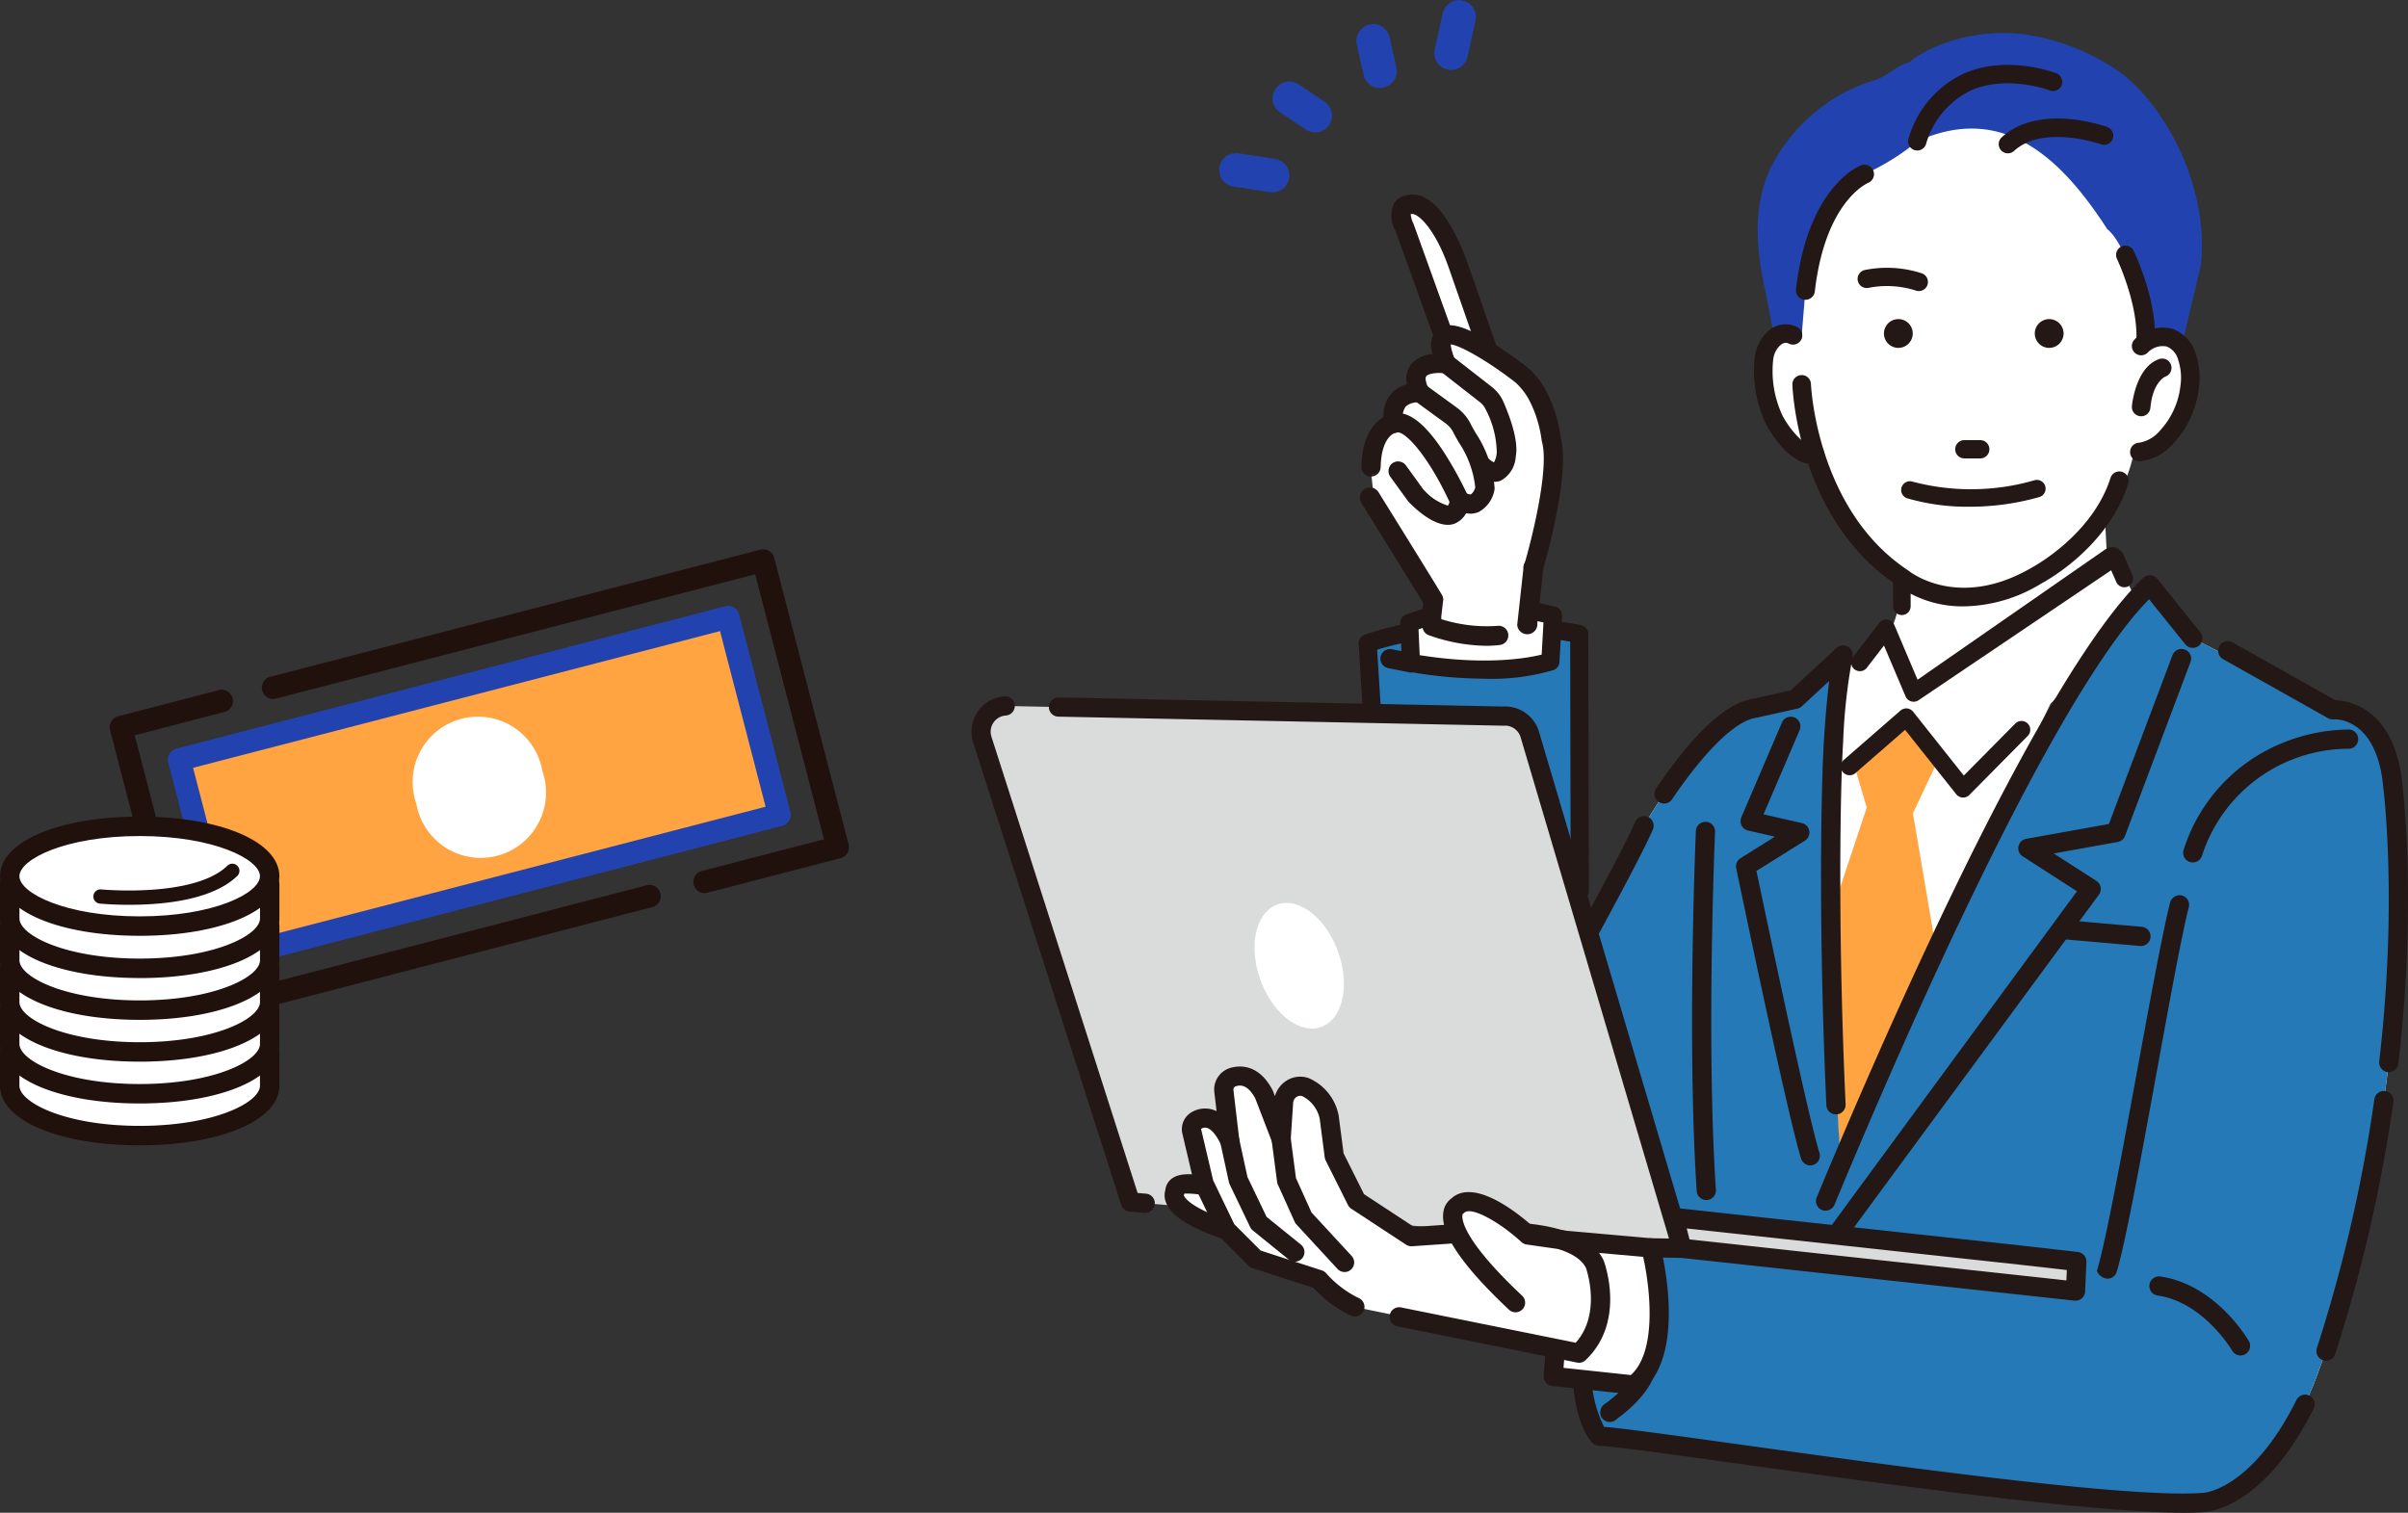 <svg xmlns="http://www.w3.org/2000/svg" xmlns:xlink="http://www.w3.org/1999/xlink" width="234.247" height="147.174" viewBox="0 0 234.247 147.174"><rect x="0" y="0" width="234.247" height="147.174" fill="#333333" stroke="none"/><defs><clipPath id="a"><rect width="82.588" height="57.987" fill="none"/></clipPath><clipPath id="b"><rect width="139.747" height="147.174" fill="none"/></clipPath></defs><g transform="translate(-1198 -1962.73)"><g transform="translate(1198 2016.168)" clip-path="url(#a)"><path d="M36.953,69.266a1.1,1.1,0,0,1-1.062-.822L28.65,40.54a1.1,1.1,0,0,1,.786-1.337l9.875-2.562a1.1,1.1,0,0,1,.551,2.123l-8.813,2.287,6.69,25.781L80.927,55.626a1.1,1.1,0,0,1,.551,2.123L37.228,69.231a1.1,1.1,0,0,1-.276.035" transform="translate(-17.944 -22.955)" fill="#21110d"/><path d="M111.24,33.462a1.1,1.1,0,0,1-.275-2.159l11.9-3.087L116.175,2.434,69.481,14.55a1.1,1.1,0,0,1-.551-2.124L116.685.035a1.1,1.1,0,0,1,1.337.786l7.241,27.9a1.1,1.1,0,0,1-.786,1.337l-12.961,3.363a1.089,1.089,0,0,1-.276.035" transform="translate(-42.711 0)" fill="#21110d"/><rect width="55.151" height="19.846" transform="matrix(0.968, -0.251, 0.251, 0.968, 17.446, 20.477)" fill="#2243af"/><path d="M49.921,50.08a1.1,1.1,0,0,1-1.061-.822l-4.985-19.21a1.1,1.1,0,0,1,.786-1.338L98.045,14.859a1.1,1.1,0,0,1,1.338.786l4.984,19.21a1.1,1.1,0,0,1-.786,1.337L50.2,50.045a1.1,1.1,0,0,1-.276.035M46.275,30.559l4.433,17.086,51.26-13.3L97.535,17.259Z" transform="translate(-27.492 -9.296)" fill="#2243af"/><rect width="55.151" height="19.846" transform="matrix(0.968, -0.251, 0.251, 0.968, 17.446, 20.477)" fill="#ffa440"/><path d="M49.921,50.08a1.1,1.1,0,0,1-1.061-.822l-4.985-19.21a1.1,1.1,0,0,1,.786-1.338L98.045,14.859a1.1,1.1,0,0,1,1.338.786l4.984,19.21a1.1,1.1,0,0,1-.786,1.337L50.2,50.045a1.1,1.1,0,0,1-.276.035M46.275,30.559l4.433,17.086,51.26-13.3L97.535,17.259Z" transform="translate(-27.492 -9.296)" fill="#2243af"/><path d="M120.46,49A6.355,6.355,0,1,1,108.2,52.18,6.355,6.355,0,1,1,120.46,49" transform="translate(-67.7 -27.434)" fill="#fff"/><path d="M24.4,128.468a25.346,25.346,0,0,0-9.216-1.533,25.345,25.345,0,0,0-9.216,1.533H2.537v3.32c0,2.68,5.66,4.853,12.643,4.853s12.643-2.173,12.643-4.853v-3.32Z" transform="translate(-1.591 -79.6)" fill="#fff"/><path d="M14.625,136.417c-7.274,0-12.972-2.277-12.972-5.182v-3.65H5.345a25.668,25.668,0,0,1,9.28-1.533,25.669,25.669,0,0,1,9.281,1.533H27.6v3.65c0,2.906-5.7,5.182-12.973,5.182M2.311,128.243v2.991c0,2.452,5.639,4.524,12.314,4.524s12.314-2.072,12.314-4.524v-2.991H23.777l-.06-.025a25.266,25.266,0,0,0-9.091-1.508,25.266,25.266,0,0,0-9.091,1.508l-.06.025Z" transform="translate(-1.037 -79.046)" fill="#21110d"/><path d="M14.142,136.22c-7.56,0-13.26-2.352-13.26-5.47v-3.32a.617.617,0,0,1,.617-.617H4.806a26.054,26.054,0,0,1,9.336-1.533,26.055,26.055,0,0,1,9.336,1.533h3.307a.617.617,0,0,1,.617.617v3.32c0,3.118-5.7,5.47-13.26,5.47M2.116,128.047v2.7c0,2,4.939,4.236,12.027,4.236s12.026-2.233,12.026-4.236v-2.7H23.358a.617.617,0,0,1-.233-.046,24.976,24.976,0,0,0-8.983-1.487A24.974,24.974,0,0,0,5.159,128a.618.618,0,0,1-.233.046Z" transform="translate(-0.553 -78.562)" fill="#21110d"/><path d="M13.589,136C5.715,136,0,133.557,0,130.2v-3.32a.947.947,0,0,1,.946-.946H4.19a26.507,26.507,0,0,1,9.4-1.533,26.509,26.509,0,0,1,9.4,1.533h3.244a.947.947,0,0,1,.946.946v3.32c0,3.36-5.715,5.8-13.589,5.8M.946,126.589a.288.288,0,0,0-.288.288v3.32c0,2.883,5.68,5.141,12.931,5.141S26.52,133.08,26.52,130.2v-3.32a.288.288,0,0,0-.288-.288H22.861l-.059-.023a25.744,25.744,0,0,0-9.214-1.51,25.744,25.744,0,0,0-9.214,1.51l-.059.023Zm12.643,8.173c-6.7,0-12.355-2.091-12.355-4.565v-3.032H4.373a.283.283,0,0,0,.109-.021,25.314,25.314,0,0,1,9.108-1.511,25.318,25.318,0,0,1,9.107,1.511.281.281,0,0,0,.109.022h3.139V130.2c0,2.475-5.658,4.565-12.355,4.565m-11.7-6.939V130.2c0,1.631,4.45,3.907,11.7,3.907s11.7-2.275,11.7-3.907v-2.374H22.805a.943.943,0,0,1-.358-.07,24.639,24.639,0,0,0-8.858-1.462,24.645,24.645,0,0,0-8.858,1.462.939.939,0,0,1-.358.07Z" transform="translate(0 -78.009)" fill="#21110d"/><path d="M24.4,117.56a25.347,25.347,0,0,0-9.216-1.533,25.346,25.346,0,0,0-9.216,1.533H2.537v3.32c0,2.68,5.66,4.853,12.643,4.853s12.643-2.173,12.643-4.853v-3.32Z" transform="translate(-1.591 -72.76)" fill="#fff"/><path d="M14.625,125.508c-7.274,0-12.972-2.277-12.972-5.182v-3.649H5.345a25.67,25.67,0,0,1,9.28-1.533,25.671,25.671,0,0,1,9.281,1.533H27.6v3.649c0,2.906-5.7,5.182-12.973,5.182M2.311,117.335v2.991c0,2.452,5.639,4.524,12.314,4.524s12.314-2.072,12.314-4.524v-2.991H23.777l-.06-.025a25.267,25.267,0,0,0-9.091-1.508,25.266,25.266,0,0,0-9.091,1.508l-.06.025Z" transform="translate(-1.037 -72.206)" fill="#21110d"/><path d="M14.142,125.312c-7.56,0-13.26-2.352-13.26-5.47v-3.32A.617.617,0,0,1,1.5,115.9H4.806a26.054,26.054,0,0,1,9.336-1.533,26.055,26.055,0,0,1,9.336,1.533h3.307a.617.617,0,0,1,.617.617v3.32c0,3.118-5.7,5.47-13.26,5.47M2.116,117.139v2.7c0,2,4.939,4.236,12.027,4.236s12.026-2.233,12.026-4.236v-2.7H23.358a.617.617,0,0,1-.233-.046,24.976,24.976,0,0,0-8.983-1.487,24.974,24.974,0,0,0-8.983,1.487.619.619,0,0,1-.233.046Z" transform="translate(-0.553 -71.722)" fill="#21110d"/><path d="M13.589,125.087c-7.874,0-13.589-2.439-13.589-5.8v-3.32a.947.947,0,0,1,.946-.946H4.19a26.507,26.507,0,0,1,9.4-1.533,26.508,26.508,0,0,1,9.4,1.533h3.244a.947.947,0,0,1,.946.946v3.32c0,3.36-5.715,5.8-13.589,5.8M.946,115.68a.288.288,0,0,0-.288.288v3.32c0,2.883,5.68,5.141,12.931,5.141s12.931-2.258,12.931-5.141v-3.32a.288.288,0,0,0-.288-.288H22.861l-.059-.023a25.744,25.744,0,0,0-9.214-1.51,25.744,25.744,0,0,0-9.214,1.51l-.059.023Zm12.643,8.173c-6.7,0-12.355-2.091-12.355-4.565v-3.032H4.373a.283.283,0,0,0,.109-.021,25.313,25.313,0,0,1,9.108-1.511,25.317,25.317,0,0,1,9.107,1.511.281.281,0,0,0,.109.022h3.139v3.032c0,2.475-5.658,4.565-12.355,4.565m-11.7-6.939v2.374c0,1.631,4.45,3.907,11.7,3.907s11.7-2.275,11.7-3.907v-2.374H22.805a.943.943,0,0,1-.358-.07,24.638,24.638,0,0,0-8.858-1.462,24.644,24.644,0,0,0-8.858,1.462.94.94,0,0,1-.358.07Z" transform="translate(0 -71.168)" fill="#21110d"/><path d="M24.4,106.651a25.346,25.346,0,0,0-9.216-1.533,25.345,25.345,0,0,0-9.216,1.533H2.537v3.32c0,2.68,5.66,4.853,12.643,4.853s12.643-2.173,12.643-4.853v-3.32Z" transform="translate(-1.591 -65.919)" fill="#fff"/><path d="M14.625,114.6c-7.274,0-12.972-2.276-12.972-5.182v-3.649H5.345a25.668,25.668,0,0,1,9.28-1.533,25.669,25.669,0,0,1,9.281,1.533H27.6v3.649c0,2.906-5.7,5.182-12.973,5.182M2.311,106.427v2.991c0,2.452,5.639,4.524,12.314,4.524s12.314-2.072,12.314-4.524v-2.991H23.777l-.06-.025a25.266,25.266,0,0,0-9.091-1.508A25.265,25.265,0,0,0,5.534,106.4l-.06.025Z" transform="translate(-1.037 -65.366)" fill="#21110d"/><path d="M14.142,114.4c-7.56,0-13.26-2.352-13.26-5.47v-3.32A.617.617,0,0,1,1.5,105H4.806a26.054,26.054,0,0,1,9.336-1.533A26.055,26.055,0,0,1,23.478,105h3.307a.617.617,0,0,1,.617.617v3.32c0,3.118-5.7,5.47-13.26,5.47M2.116,106.231v2.7c0,2,4.939,4.236,12.027,4.236s12.026-2.233,12.026-4.236v-2.7H23.358a.616.616,0,0,1-.233-.046,24.976,24.976,0,0,0-8.983-1.487,24.974,24.974,0,0,0-8.983,1.487.618.618,0,0,1-.233.046Z" transform="translate(-0.553 -64.882)" fill="#21110d"/><path d="M13.589,114.179C5.715,114.179,0,111.74,0,108.38v-3.32a.947.947,0,0,1,.946-.946H4.19a26.507,26.507,0,0,1,9.4-1.533,26.508,26.508,0,0,1,9.4,1.533h3.244a.947.947,0,0,1,.946.946v3.32c0,3.36-5.715,5.8-13.589,5.8M.946,104.772a.288.288,0,0,0-.288.288v3.32c0,2.883,5.68,5.141,12.931,5.141s12.931-2.258,12.931-5.141v-3.32a.288.288,0,0,0-.288-.288H22.861l-.059-.023a25.743,25.743,0,0,0-9.214-1.51,25.743,25.743,0,0,0-9.214,1.51l-.059.023Zm12.643,8.173c-6.7,0-12.355-2.091-12.355-4.565v-3.032H4.373a.283.283,0,0,0,.109-.021,25.313,25.313,0,0,1,9.108-1.511,25.309,25.309,0,0,1,9.107,1.511.287.287,0,0,0,.109.021h3.139v3.032c0,2.475-5.658,4.565-12.355,4.565m-11.7-6.939v2.374c0,1.631,4.45,3.907,11.7,3.907s11.7-2.275,11.7-3.907v-2.374H22.805a.943.943,0,0,1-.358-.07,24.639,24.639,0,0,0-8.858-1.462,24.644,24.644,0,0,0-8.858,1.462.94.94,0,0,1-.358.07Z" transform="translate(0 -64.328)" fill="#21110d"/><path d="M24.4,95.743A25.347,25.347,0,0,0,15.18,94.21a25.345,25.345,0,0,0-9.216,1.533H2.537v3.32c0,2.68,5.66,4.853,12.643,4.853s12.643-2.173,12.643-4.853v-3.32Z" transform="translate(-1.591 -59.079)" fill="#fff"/><path d="M14.625,103.691c-7.274,0-12.972-2.276-12.972-5.182V94.86H5.345a25.67,25.67,0,0,1,9.28-1.533,25.671,25.671,0,0,1,9.281,1.533H27.6v3.65c0,2.906-5.7,5.182-12.973,5.182M2.311,95.518v2.991c0,2.452,5.639,4.524,12.314,4.524s12.314-2.071,12.314-4.524V95.518H23.777l-.06-.025a25.27,25.27,0,0,0-9.091-1.508,25.268,25.268,0,0,0-9.091,1.508l-.06.025Z" transform="translate(-1.037 -58.525)" fill="#21110d"/><path d="M14.142,103.495c-7.56,0-13.26-2.352-13.26-5.47V94.7a.617.617,0,0,1,.617-.617H4.806a26.054,26.054,0,0,1,9.336-1.533,26.055,26.055,0,0,1,9.336,1.533h3.307a.617.617,0,0,1,.617.617v3.32c0,3.118-5.7,5.47-13.26,5.47M2.116,95.322v2.7c0,2,4.939,4.236,12.027,4.236s12.026-2.233,12.026-4.236v-2.7H23.358a.617.617,0,0,1-.233-.046,24.976,24.976,0,0,0-8.983-1.487,24.974,24.974,0,0,0-8.983,1.487.619.619,0,0,1-.233.046Z" transform="translate(-0.553 -58.041)" fill="#21110d"/><path d="M13.589,103.271C5.715,103.271,0,100.832,0,97.472v-3.32a.947.947,0,0,1,.946-.946H4.19a26.507,26.507,0,0,1,9.4-1.533,26.508,26.508,0,0,1,9.4,1.533h3.244a.947.947,0,0,1,.946.946v3.32c0,3.36-5.715,5.8-13.589,5.8M.946,93.864a.288.288,0,0,0-.288.288v3.32c0,2.883,5.68,5.141,12.931,5.141s12.931-2.258,12.931-5.141v-3.32a.288.288,0,0,0-.288-.288H22.861L22.8,93.84a25.752,25.752,0,0,0-9.214-1.509A25.752,25.752,0,0,0,4.375,93.84l-.059.023Zm12.643,8.173c-6.7,0-12.355-2.091-12.355-4.565V94.44H4.373a.283.283,0,0,0,.109-.021,25.313,25.313,0,0,1,9.108-1.511A25.317,25.317,0,0,1,22.7,94.418a.281.281,0,0,0,.109.022h3.139v3.032c0,2.475-5.658,4.565-12.355,4.565M1.892,95.1v2.374c0,1.631,4.45,3.907,11.7,3.907s11.7-2.275,11.7-3.907V95.1H22.805a.943.943,0,0,1-.358-.07,24.638,24.638,0,0,0-8.858-1.462,24.644,24.644,0,0,0-8.858,1.462.94.94,0,0,1-.358.07Z" transform="translate(0 -57.488)" fill="#21110d"/><path d="M24.4,84.834A25.346,25.346,0,0,0,15.18,83.3a25.345,25.345,0,0,0-9.216,1.533H2.537v3.32c0,2.68,5.66,4.853,12.643,4.853s12.643-2.173,12.643-4.853v-3.32Z" transform="translate(-1.591 -52.238)" fill="#fff"/><path d="M14.625,92.783c-7.274,0-12.972-2.276-12.972-5.182V83.952H5.345a25.669,25.669,0,0,1,9.28-1.533,25.669,25.669,0,0,1,9.281,1.533H27.6V87.6c0,2.906-5.7,5.182-12.973,5.182M2.311,84.61V87.6c0,2.452,5.639,4.524,12.314,4.524S26.94,90.053,26.94,87.6V84.61H23.777l-.06-.025a25.266,25.266,0,0,0-9.091-1.508,25.265,25.265,0,0,0-9.091,1.508l-.06.025Z" transform="translate(-1.037 -51.684)" fill="#21110d"/><path d="M14.142,92.587c-7.56,0-13.26-2.352-13.26-5.47V83.8A.617.617,0,0,1,1.5,83.18H4.806a26.054,26.054,0,0,1,9.336-1.533,26.055,26.055,0,0,1,9.336,1.533h3.307a.617.617,0,0,1,.617.617v3.32c0,3.118-5.7,5.47-13.26,5.47M2.116,84.414v2.7c0,2,4.939,4.236,12.027,4.236s12.026-2.233,12.026-4.236v-2.7H23.358a.617.617,0,0,1-.233-.046,24.976,24.976,0,0,0-8.983-1.487,24.974,24.974,0,0,0-8.983,1.487.618.618,0,0,1-.233.046Z" transform="translate(-0.553 -51.2)" fill="#21110d"/><path d="M13.589,92.362C5.715,92.362,0,89.923,0,86.563v-3.32A.947.947,0,0,1,.946,82.3H4.19a26.507,26.507,0,0,1,9.4-1.533,26.509,26.509,0,0,1,9.4,1.533h3.244a.947.947,0,0,1,.946.946v3.32c0,3.36-5.715,5.8-13.589,5.8M.946,82.955a.288.288,0,0,0-.288.288v3.32c0,2.883,5.68,5.141,12.931,5.141S26.52,89.446,26.52,86.563v-3.32a.288.288,0,0,0-.288-.288H22.861l-.059-.023a25.744,25.744,0,0,0-9.214-1.51,25.744,25.744,0,0,0-9.214,1.51l-.059.023Zm12.643,8.173c-6.7,0-12.355-2.091-12.355-4.565V83.531H4.373a.283.283,0,0,0,.109-.021A25.313,25.313,0,0,1,13.589,82,25.317,25.317,0,0,1,22.7,83.509a.281.281,0,0,0,.109.022h3.139v3.032c0,2.475-5.658,4.565-12.355,4.565m-11.7-6.939v2.374c0,1.631,4.45,3.907,11.7,3.907s11.7-2.275,11.7-3.907V84.189H22.805a.943.943,0,0,1-.358-.07,24.638,24.638,0,0,0-8.858-1.462,24.644,24.644,0,0,0-8.858,1.462.94.94,0,0,1-.358.07Z" transform="translate(0 -50.647)" fill="#21110d"/><path d="M27.822,77.138c0,2.68-5.661,4.853-12.643,4.853S2.536,79.818,2.536,77.138,8.2,72.285,15.179,72.285s12.643,2.173,12.643,4.853" transform="translate(-1.59 -45.329)" fill="#fff"/><path d="M14.625,81.767c-7.274,0-12.972-2.276-12.972-5.182S7.351,71.4,14.625,71.4,27.6,73.679,27.6,76.585s-5.7,5.182-12.972,5.182m0-9.706c-6.675,0-12.314,2.071-12.314,4.524s5.639,4.524,12.314,4.524,12.314-2.072,12.314-4.524S21.3,72.061,14.625,72.061" transform="translate(-1.037 -44.776)" fill="#21110d"/><path d="M14.143,81.571c-7.56,0-13.26-2.352-13.26-5.47s5.7-5.47,13.26-5.47S27.4,72.983,27.4,76.1s-5.7,5.47-13.26,5.47m0-9.706C7.056,71.865,2.116,74.1,2.116,76.1s4.94,4.236,12.027,4.236S26.169,78.1,26.169,76.1s-4.94-4.236-12.027-4.236" transform="translate(-0.554 -44.292)" fill="#21110d"/><path d="M13.589,81.346C5.715,81.346,0,78.907,0,75.547s5.715-5.8,13.589-5.8,13.589,2.439,13.589,5.8-5.715,5.8-13.589,5.8m0-10.94C6.338,70.406.658,72.665.658,75.547s5.68,5.141,12.931,5.141S26.52,78.43,26.52,75.547s-5.68-5.141-12.931-5.141m0,9.706c-6.7,0-12.355-2.091-12.355-4.565s5.658-4.565,12.355-4.565,12.355,2.09,12.355,4.565-5.658,4.565-12.355,4.565m0-8.472c-7.247,0-11.7,2.275-11.7,3.907s4.45,3.907,11.7,3.907,11.7-2.275,11.7-3.907-4.45-3.907-11.7-3.907" transform="translate(0 -43.739)" fill="#21110d"/><path d="M28.389,86.262c-1.568,0-2.689-.1-2.82-.117a.363.363,0,0,1,.07-.722c.092.009,9.183.852,12.54-2.4a.363.363,0,0,1,.5.522c-2.387,2.309-7.207,2.715-10.3,2.715" transform="translate(-15.829 -52)" fill="#21110d"/><path d="M27.835,86.037c-1.588,0-2.727-.107-2.852-.119a.692.692,0,0,1,.134-1.378c.09.009,9.031.838,12.279-2.306a.662.662,0,0,1,.493-.195.693.693,0,0,1,.47,1.189c-2.4,2.32-7.047,2.808-10.525,2.808M25.051,85.2a.037.037,0,0,0-.035.031.033.033,0,0,0,.031.036c.121.012,1.231.116,2.788.116,2.748,0,7.709-.341,10.067-2.622a.038.038,0,0,0,0-.048h-.048c-3.465,3.354-12.708,2.5-12.8,2.488h0" transform="translate(-15.275 -51.446)" fill="#21110d"/></g><g transform="translate(1292.5 1962.73)"><g clip-path="url(#b)"><path d="M141.765,239.913l-1.059-16.93s10.539-4.025,20.582-.916l.047,24.994Z" transform="translate(-102.165 -160.384)" fill="#fff"/><path d="M141.765,239.913l-1.059-16.93s10.539-4.025,20.582-.916l.047,24.994Z" transform="translate(-102.165 -160.384)" fill="#2579b7"/><path d="M159,246.479a.88.88,0,0,1-.3-.053l-19.57-7.147a.882.882,0,0,1-.577-.773l-1.059-16.93a.881.881,0,0,1,.551-.873c.339-.136,8.452-3.315,21.072-.965a.882.882,0,0,1,.721.866l.047,24.994a.882.882,0,0,1-.882.883m-18.725-8.659,17.841,6.516-.043-22.993c-9.821-1.681-16.772.149-18.78.791Z" transform="translate(-99.828 -158.922)" fill="#231815"/><path d="M155.472,217.35a23.062,23.062,0,0,1,13.987-.742l-.251,4.475s-4.629,1.677-13.557.134Z" transform="translate(-112.887 -156.722)" fill="#fff"/><path d="M160.476,220.4a43.01,43.01,0,0,1-7.311-.667.882.882,0,0,1-.731-.828l-.18-3.867a.882.882,0,0,1,.533-.851,23.759,23.759,0,0,1,14.573-.781.881.881,0,0,1,.642.9l-.251,4.475a.881.881,0,0,1-.58.78,21.276,21.276,0,0,1-6.7.841m-6.313-2.29c6.444,1.016,10.471.289,11.864-.056l.175-3.128a22.58,22.58,0,0,0-12.156.671Z" transform="translate(-110.55 -154.369)" fill="#231815"/><path d="M148.219,232.818a.929.929,0,0,1-.187-.019l-2.048-.414a.936.936,0,1,1,.371-1.835l2.048.414a.936.936,0,0,1-.185,1.854" transform="translate(-105.452 -167.386)" fill="#231815"/><path d="M153.281,72.576s-1.31.039-.372,2.2l6.4,17.793,3.237-1.408-4.38-12.583s-2.276-6.706-4.883-6" transform="translate(-110.78 -52.658)" fill="#fff"/><path d="M156.7,91.079a.853.853,0,0,1-.463-.5L149.85,72.816a2.772,2.772,0,0,1-.125-2.628,1.608,1.608,0,0,1,1.147-.723c1.478-.35,2.926.712,4.3,3.159a22.587,22.587,0,0,1,1.53,3.412l4.38,12.583a.852.852,0,0,1-.468,1.052l-3.237,1.408a.854.854,0,0,1-.68,0m-1.609-14.5c-1.318-3.882-3.084-5.66-3.853-5.451-.031.008-.056.015-.079.02a2.3,2.3,0,0,0,.265,1.015c.008.019.015.037.022.057l6.093,16.929,1.682-.731Z" transform="translate(-108.515 -50.391)" fill="#231815"/><path d="M156.437,90.927a.941.941,0,0,1-.511-.549L149.54,72.619a2.849,2.849,0,0,1-.118-2.709,1.7,1.7,0,0,1,1.2-.761c1.522-.36,3,.717,4.4,3.2a22.45,22.45,0,0,1,1.536,3.427l4.38,12.583a.933.933,0,0,1-.516,1.159l-3.237,1.408a.941.941,0,0,1-.749,0M150.653,69.32a1.526,1.526,0,0,0-1.084.683,2.7,2.7,0,0,0,.133,2.552l6.388,17.765a.769.769,0,0,0,.416.447.778.778,0,0,0,.611,0l3.237-1.408a.761.761,0,0,0,.421-.944l-4.38-12.582a22.332,22.332,0,0,0-1.523-3.4c-1.211-2.149-2.469-3.215-3.753-3.177a2.3,2.3,0,0,0-.465.062M157.276,89a.087.087,0,0,1-.047-.051L151.136,72.02c-.006-.017-.013-.034-.02-.051a2.381,2.381,0,0,1-.272-1.057.087.087,0,0,1,.07-.079c.019,0,.038-.009.073-.018.917-.247,2.695,1.785,3.958,5.507l4.131,11.839a.086.086,0,0,1-.048.107L157.346,89a.082.082,0,0,1-.032.007.088.088,0,0,1-.037-.007m-2.5-12.622c-1.284-3.781-3.032-5.589-3.761-5.391h0a2.592,2.592,0,0,0,.259.911c.009.02.017.041.025.063L157.362,88.8l1.523-.662Z" transform="translate(-108.285 -50.159)" fill="#231815"/><path d="M159.436,129.048s-.427-4.123-2.895-6.236c0,0-10.237-7.99-7.3-1.082,0,0-4.216-.628-2.584,2.821a2.286,2.286,0,0,0-2.531,2.965s-2.121.283-2.223,4.221c0,0,.1,3.81,1.254,5.743l4.8,7.242-1.135,4.381,10.207.282.672-7.794s2.712-9.073,1.734-12.542" transform="translate(-103.035 -86.344)" fill="#fff"/><path d="M140.956,124.7a3.076,3.076,0,0,1,.764-2.312,3.024,3.024,0,0,1,1.52-.851,2.306,2.306,0,0,1,.341-1.929,2.977,2.977,0,0,1,2.185-1.02,2.2,2.2,0,0,1,.446-2.458c.938-.72,2.513-.3,5.268,1.422,1.732,1.08,3.264,2.272,3.328,2.322l.03.024a8.07,8.07,0,0,1,1.917,2.536,12.59,12.59,0,0,1,.83,2.143,13.764,13.764,0,0,1,.433,2.041c.419,1.58.25,4.239-.5,7.906-.481,2.34-1.045,4.331-1.207,4.889l-1.711-.027a.853.853,0,0,1,.033-.308c.734-2.458,2.477-9.419,1.731-12.067a.863.863,0,0,1-.027-.142,11.828,11.828,0,0,0-.383-1.818,10.869,10.869,0,0,0-.715-1.852,6.405,6.405,0,0,0-1.488-2c-2.66-2.072-5.56-3.738-6.43-3.712h-.006a4.329,4.329,0,0,0,.461,1.637.853.853,0,0,1-.908,1.176c-.62-.089-1.656-.027-1.911.317-.15.2-.067.688.221,1.3a.855.855,0,0,1-.847,1.213,1.859,1.859,0,0,0-1.363.423,1.826,1.826,0,0,0-.251,1.555.831.831,0,0,1-.145.665.789.789,0,0,1-.57.316c-.156.04-1.421.454-1.5,3.4a.852.852,0,0,1-1.7-.044c.079-3.066,1.312-4.278,2.163-4.75" transform="translate(-100.776 -84.075)" fill="#231815"/><path d="M156.072,139.27l-1.711-.027a.086.086,0,0,1-.085-.08.926.926,0,0,1,.036-.339c.732-2.452,2.471-9.391,1.73-12.018a.94.94,0,0,1-.03-.156,11.8,11.8,0,0,0-.381-1.8,10.787,10.787,0,0,0-.709-1.837,6.317,6.317,0,0,0-1.464-1.965c-2.521-1.964-5.339-3.613-6.294-3.691a4.941,4.941,0,0,0,.452,1.513.94.94,0,0,1-1,1.3c-.612-.088-1.6-.022-1.829.283-.1.13-.094.524.23,1.207a.942.942,0,0,1-.933,1.337,1.773,1.773,0,0,0-1.292.4,1.75,1.75,0,0,0-.228,1.482.908.908,0,0,1-.163.733.859.859,0,0,1-.616.346c-.139.035-1.357.431-1.431,3.317a.939.939,0,1,1-1.877-.049c.081-3.116,1.367-4.339,2.161-4.8a3.143,3.143,0,0,1,.789-2.321,3.059,3.059,0,0,1,1.482-.855,2.365,2.365,0,0,1,.372-1.916,2.96,2.96,0,0,1,2.144-1.044,2.184,2.184,0,0,1,.5-2.451c.971-.745,2.577-.322,5.367,1.417,1.676,1.045,3.169,2.2,3.335,2.327l.033.027a8.158,8.158,0,0,1,1.938,2.564,12.658,12.658,0,0,1,.835,2.158,13.726,13.726,0,0,1,.433,2.043c.423,1.593.253,4.266-.5,7.946-.48,2.336-1.046,4.339-1.209,4.9a.087.087,0,0,1-.081.063h0m-10.039-23.3c-.589.453-.725,1.227-.415,2.366a.088.088,0,0,1-.076.11,2.927,2.927,0,0,0-2.123.985,2.228,2.228,0,0,0-.325,1.858.087.087,0,0,1-.065.1,2.914,2.914,0,0,0-1.477.825,3,3,0,0,0-.74,2.249.087.087,0,0,1-.045.079c-.757.42-2.038,1.585-2.118,4.676a.765.765,0,1,0,1.53.039c.078-3.014,1.41-3.442,1.577-3.483a.708.708,0,0,0,.509-.284.752.752,0,0,0,.128-.6,1.9,1.9,0,0,1,.272-1.628,1.956,1.956,0,0,1,1.435-.451.767.767,0,0,0,.76-1.089c-.306-.648-.384-1.153-.212-1.385.3-.407,1.446-.43,1.994-.351a.766.766,0,0,0,.815-1.056,4.4,4.4,0,0,1-.468-1.673.093.093,0,0,1,.09-.085c.9-.027,3.813,1.646,6.49,3.733a6.476,6.476,0,0,1,1.509,2.022,10.945,10.945,0,0,1,.721,1.867,12.005,12.005,0,0,1,.386,1.834.773.773,0,0,0,.024.128c.752,2.667-.995,9.65-1.731,12.115a.762.762,0,0,0-.032.2l1.561.025c.183-.633.725-2.571,1.187-4.819.752-3.653.922-6.3.5-7.878a13.672,13.672,0,0,0-.43-2.027,12.444,12.444,0,0,0-.824-2.129,7.99,7.99,0,0,0-1.9-2.515l-.021-.017c-.164-.127-1.65-1.276-3.32-2.316-1.938-1.208-3.28-1.772-4.219-1.744a1.588,1.588,0,0,0-.949.317" transform="translate(-100.546 -83.847)" fill="#231815"/><path d="M153.073,157.7a1.844,1.844,0,0,0,.516-.087c.538-.175,1.217-.679,1.4-2.087a.853.853,0,0,0-.07-.463,37.168,37.168,0,0,0-2.278-4.163c-1.947-3.028-3.626-4.274-5.133-3.809a.852.852,0,1,0,.5,1.628c.874-.264,3.222,2.457,5.25,6.815-.072.34-.173.449-.2.457-.371.121-1.62-.693-2.542-1.652l-1.674-2.307a.852.852,0,1,0-1.379,1l1.708,2.354a.878.878,0,0,0,.071.085c.541.572,2.286,2.273,3.828,2.227" transform="translate(-106.668 -106.729)" fill="#231815"/><path d="M148.952,155.3a.915.915,0,0,1-.078-.094l-1.708-2.354a.939.939,0,0,1,1.52-1.1l1.666,2.3a5.116,5.116,0,0,0,2.437,1.637.763.763,0,0,0,.15-.373c-2.181-4.68-4.413-6.955-5.132-6.742a.939.939,0,1,1-.554-1.794c1.545-.479,3.26.779,5.232,3.845a36.878,36.878,0,0,1,2.283,4.173.932.932,0,0,1,.077.511,2.3,2.3,0,0,1-1.46,2.158,1.943,1.943,0,0,1-.54.092c-1.588.047-3.381-1.714-3.893-2.255m-1.647-8.358a.765.765,0,1,0,.451,1.462c1.025-.3,3.479,2.832,5.354,6.862a.087.087,0,0,1,.007.055c-.074.347-.184.5-.257.522-.442.143-1.756-.764-2.639-1.683l-1.674-2.307a.765.765,0,0,0-1.239.9l1.708,2.354a.867.867,0,0,0,.064.077c.5.528,2.246,2.245,3.762,2.2a1.769,1.769,0,0,0,.491-.083c.514-.167,1.164-.652,1.341-2.015a.762.762,0,0,0-.062-.416,36.7,36.7,0,0,0-2.271-4.151c-1.692-2.631-3.169-3.9-4.5-3.863a2.019,2.019,0,0,0-.537.09" transform="translate(-106.438 -106.498)" fill="#231815"/><path d="M161.966,148.91a1.947,1.947,0,0,0,.726-.161,2.964,2.964,0,0,0,1.473-2.067.838.838,0,0,0,.015-.187,11.2,11.2,0,0,0-1.834-5.314c-.189-.326-.352-.607-.467-.843a4.287,4.287,0,0,0-1.322-1.577l-3.055-2.225a.852.852,0,0,0-1,1.377l3.054,2.225a2.578,2.578,0,0,1,.794.948c.142.29.327.61.524.949a9.769,9.769,0,0,1,1.6,4.4,1.258,1.258,0,0,1-.463.748c-.14.059-.4-.016-.7-.208a.852.852,0,0,0-.9,1.445,2.785,2.785,0,0,0,1.563.486" transform="translate(-113.378 -99.019)" fill="#231815"/><path d="M160.125,148.268a.939.939,0,0,1,1-1.593c.328.205.537.24.624.2a1.18,1.18,0,0,0,.409-.677,9.728,9.728,0,0,0-1.588-4.35c-.188-.324-.382-.658-.526-.954a2.494,2.494,0,0,0-.768-.916l-3.055-2.225a.939.939,0,0,1,1.106-1.518l3.055,2.225a4.368,4.368,0,0,1,1.349,1.61c.114.233.276.512.464.837a11.283,11.283,0,0,1,1.845,5.354.925.925,0,0,1-.016.206,3.046,3.046,0,0,1-1.524,2.13,2.048,2.048,0,0,1-.758.168,2.9,2.9,0,0,1-1.612-.5m-3.474-12.029a.765.765,0,0,0-.332,1.374l3.055,2.225a2.669,2.669,0,0,1,.821.98c.142.291.334.623.521.944a9.848,9.848,0,0,1,1.612,4.443.1.1,0,0,1,0,.027c-.062.229-.248.692-.513.805a.969.969,0,0,1-.784-.214.752.752,0,0,0-.578-.1.765.765,0,0,0-.233,1.394,2.346,2.346,0,0,0,2.209.319,2.866,2.866,0,0,0,1.422-2,.753.753,0,0,0,.014-.168,11.141,11.141,0,0,0-1.823-5.274c-.189-.326-.353-.608-.469-.846a4.19,4.19,0,0,0-1.3-1.545l-3.055-2.225a.758.758,0,0,0-.471-.147.835.835,0,0,0-.1.009" transform="translate(-113.147 -98.789)" fill="#231815"/><path d="M169.365,137.519a.852.852,0,1,1,1.133-1.273,1.441,1.441,0,0,0,.589.375,1.87,1.87,0,0,0,.314-.889.836.836,0,0,1,.015-.094,9.245,9.245,0,0,0-1.07-4.274,1.954,1.954,0,0,0-.59-.763l-3.847-3a.852.852,0,0,1,1.049-1.344l3.847,3a3.668,3.668,0,0,1,1.105,1.429c.7,1.616,1.468,3.833,1.181,5.268-.047.394-.294,1.836-1.394,2.264a1.633,1.633,0,0,1-.546.112,2.647,2.647,0,0,1-1.785-.811m1.7-.884h0Z" transform="translate(-120.226 -91.541)" fill="#231815"/><path d="M169.078,137.354a.939.939,0,0,1,.571-1.639.911.911,0,0,1,.678.236,1.716,1.716,0,0,0,.5.341,2.072,2.072,0,0,0,.256-.8.929.929,0,0,1,.017-.1,9.19,9.19,0,0,0-1.065-4.221,1.867,1.867,0,0,0-.564-.728l-3.847-3a.939.939,0,0,1,1.156-1.481l3.847,3a3.759,3.759,0,0,1,1.131,1.463c.7,1.622,1.478,3.861,1.188,5.313a2.852,2.852,0,0,1-1.45,2.334,1.735,1.735,0,0,1-.575.118,2.734,2.734,0,0,1-1.845-.833M165.6,126.226a.767.767,0,0,0,.132,1.074l3.847,3a2.045,2.045,0,0,1,.616.8,9.3,9.3,0,0,1,1.076,4.327.845.845,0,0,0-.013.085,1.942,1.942,0,0,1-.342.944.088.088,0,0,1-.019.013.092.092,0,0,1-.13-.014,1.871,1.871,0,0,1-.557-.374.765.765,0,0,0-1.017,1.144,2.167,2.167,0,0,0,2.242.683c1.046-.406,1.29-1.781,1.34-2.2.282-1.414-.484-3.618-1.176-5.216a3.585,3.585,0,0,0-1.079-1.395l-3.847-3a.765.765,0,0,0-1.074.132" transform="translate(-119.997 -91.311)" fill="#231815"/><path d="M145.1,186.9a.9.9,0,0,1-.918-.8l.217-1.542c-1.1-1.834-6.007-9.722-6.058-9.8a.9.9,0,0,1,1.524-.948c.216.348,5.308,8.535,6.178,10a.9.9,0,0,1,.12.362l-.2,1.738a.9.9,0,0,1-.8.987c-.023,0-.047,0-.07,0" transform="translate(-100.351 -125.891)" fill="#231815"/><path d="M143.867,185.861l.213-1.512c-1.132-1.883-5.993-9.7-6.042-9.777a.985.985,0,0,1,1.672-1.04l.061.1c1.241,2,5.348,8.607,6.118,9.908a.985.985,0,0,1,.132.416l-.2,1.719a.985.985,0,0,1-.874,1.083c-.025,0-.051,0-.076.005a.99.99,0,0,1-1.007-.9m-5.422-12.5a.81.81,0,0,0-.26,1.116c.049.078,4.956,7.969,6.059,9.805a.088.088,0,0,1,.012.057l-.216,1.521a.81.81,0,0,0,1.436.423.825.825,0,0,0,.175-.614l.2-1.719a.811.811,0,0,0-.108-.326c-.769-1.3-4.876-7.91-6.116-9.905l-.061-.1a.809.809,0,0,0-1.116-.26" transform="translate(-100.12 -125.663)" fill="#231815"/><path d="M195.057,205.686a.9.9,0,0,1-.918-.8l.6-5.476a.9.9,0,1,1,1.785-.186l-.6,5.476a.9.9,0,0,1-.8.986c-.022,0-.045,0-.067,0" transform="translate(-140.962 -144.067)" fill="#231815"/><path d="M193.824,204.642l.6-5.458a.983.983,0,1,1,1.958-.185l-.6,5.458a.984.984,0,0,1-.877,1.081l-.074.005a.989.989,0,0,1-1.007-.9m1.492-6.366a.8.8,0,0,0-.545.3.825.825,0,0,0-.177.613l-.6,5.458a.813.813,0,0,0,.829.726c.02,0,.04,0,.061,0a.805.805,0,0,0,.545-.3.825.825,0,0,0,.177-.613l.6-5.458a.812.812,0,0,0-.829-.726l-.061,0" transform="translate(-140.733 -143.836)" fill="#231815"/><path d="M166.354,221.838a17.272,17.272,0,0,1-5.573-1.038.936.936,0,0,1,.675-1.747,14.6,14.6,0,0,0,6.027.845.936.936,0,1,1,.233,1.858,10.974,10.974,0,0,1-1.362.082" transform="translate(-116.307 -159.007)" fill="#231815"/><path d="M314.2,15.338a21.815,21.815,0,0,0-8.53-3.412c-6.155-.946-10.753,1.769-11.7,2.681-1.237.264-1.774,1.136-3.268,1.686a16.786,16.786,0,0,0-9.746,7.738c-2.241,3.842-1.934,8.423-.965,12.764l1.115,5.713a10.8,10.8,0,0,1,2.314-1.042c.413-.066-.416-.049-.014.11l.572-4.3c1.251-6.926,1.188-8.53,6.306-11.211a22.306,22.306,0,0,0,5.088-3.168c8.5-3.839,14.65,4.2,18.915,10.776a24.363,24.363,0,0,1,2.129,2.7c.239.541-.052.641.408,2.413a25.672,25.672,0,0,1,.613,2.79,2.314,2.314,0,0,1,1.229-.154,2.537,2.537,0,0,1,1.717,1.24l1.951-8.192c.975-7.677-3.559-16-8.134-19.132" transform="translate(-202.768 -8.516)" fill="#2243af"/><path d="M298.592,159.566l-.01-.039c-.118.071-.054.062.01.039" transform="translate(-216.749 -115.831)" fill="#fff"/><path d="M415.27,216.3h0c.007-.007.005-.006,0,0" transform="translate(-301.523 -157.053)" fill="#fff"/><path d="M318.787,66.359s-1.339-8.748-3.965-10.916h0c-4.282-6.607-9.94-12.388-18.474-8.534a22.4,22.4,0,0,1-5.108,3.181c-4.234,4.283-4.516,4.36-5.772,11.313l-.4,4.779c-1.053.042-3.433-.1-3.631,2.471a11.873,11.873,0,0,0,1.465,6.3,4.554,4.554,0,0,0,1.952,1.709,2.3,2.3,0,0,0,1.314.2l.012.038h0a17.984,17.984,0,0,0,5.408,9.151,19.613,19.613,0,0,0,3.264,2.63,13.577,13.577,0,0,1-1.061,5.8l-5.565,4.687-1.074,11.326c.087-.693.961,21.183-.922,26.937l9.608-7.933,13.47-27.865c.266-.268,8.493-8.948,8.777-9.219l-2.512-5.051-.736.723-.248-4.834a14.239,14.239,0,0,0,2.872-6.275,2.093,2.093,0,0,0,.514.158,3.383,3.383,0,0,0,2.766-1.5,7.463,7.463,0,0,0,2.246-5.565s.189-5.558-4.2-3.71" transform="translate(-204.338 -33.161)" fill="#fff"/><path d="M304.968,298.891l-1.384-22.437,3.942-11.851-1.214-4.065,4.953-4.311,3.367,3.412-2.616,5.517,2.189,12.877Z" transform="translate(-220.429 -186.043)" fill="#ffa440"/><path d="M318.492,209.322a.845.845,0,0,1-.242-.035.855.855,0,0,1-.544-.485l-2.1-4.948-1.664,2.163a.854.854,0,0,1-1.354-1.042l2.556-3.323a.855.855,0,0,1,1.464.187l2.267,5.341,18.2-12.638a1.886,1.886,0,0,1,.734-.278,1.411,1.411,0,0,1,1.046.641l.925,2.1a.855.855,0,0,1-1.564.69l-.512-1.162L318.97,209.176a.855.855,0,0,1-.478.146" transform="translate(-226.836 -141.05)" fill="#231815"/><path d="M320.606,260.285h-.046a.854.854,0,0,1-.623-.322l-4.975-6.264-4.856,4.227a.855.855,0,0,1-1.122-1.289l5.53-4.813a.854.854,0,0,1,1.23.113l4.931,6.21,5.033-5.089a.855.855,0,0,1,1.215,1.2l-5.71,5.774a.854.854,0,0,1-.608.254" transform="translate(-224.137 -182.692)" fill="#231815"/><path d="M328.174,206.6a.855.855,0,0,1-.855-.855V202.98a.855.855,0,0,1,1.709,0v2.765a.855.855,0,0,1-.855.855" transform="translate(-237.663 -146.761)" fill="#231815"/><path d="M379.082,113.343a1.4,1.4,0,1,0,1.394,1.394,1.4,1.4,0,0,0-1.394-1.394" transform="translate(-274.234 -82.297)" fill="#231815"/><path d="M325.51,113.343a1.4,1.4,0,1,0,1.395,1.394,1.395,1.395,0,0,0-1.395-1.394" transform="translate(-235.336 -82.297)" fill="#231815"/><path d="M321.558,96.092a.882.882,0,0,0-.5-.458,10.906,10.906,0,0,0-5.534-.332.888.888,0,1,0,.388,1.732,9.242,9.242,0,0,1,4.541.268.891.891,0,0,0,.267.053.9.9,0,0,0,.175-.01.888.888,0,0,0,.663-1.253" transform="translate(-228.594 -69.038)" fill="#231815"/><path d="M350.271,156.334a.888.888,0,1,0,0,1.776h1.551a.888.888,0,0,0,0-1.776Z" transform="translate(-253.683 -113.512)" fill="#231815"/><path d="M333.255,31.318a.893.893,0,0,0,1.135-.555,8.341,8.341,0,0,1,4.248-5.18c3.557-1.659,7.756-.073,7.8-.057a.893.893,0,0,0,.646-1.665c-.2-.078-4.929-1.88-9.187.1a10.051,10.051,0,0,0-5.2,6.226.9.9,0,0,0,.555,1.135" transform="translate(-241.535 -16.725)" fill="#231815"/><path d="M375.876,43.383a.888.888,0,0,0-.5-.462c-.268-.1-6.609-2.348-10.268,1.007a.893.893,0,1,0,1.207,1.317c2.84-2.6,8.4-.665,8.452-.645a.894.894,0,0,0,1.144-.535.885.885,0,0,0-.03-.683" transform="translate(-264.888 -30.563)" fill="#231815"/><path d="M343.06,170.521a22.213,22.213,0,0,1-11.852.125.851.851,0,0,0-.537,1.614,20.93,20.93,0,0,0,6.132.829,24.657,24.657,0,0,0,6.721-.932.851.851,0,1,0-.463-1.637" transform="translate(-239.674 -123.79)" fill="#231815"/><path d="M412.716,129.436a.811.811,0,0,1-.043-1.621,3.487,3.487,0,0,0,2.116-1.236,7.731,7.731,0,0,0,1.988-4.348,5.6,5.6,0,0,0-.21-2.57,2.037,2.037,0,0,0-1.155-1.379,2.1,2.1,0,0,0-1.956.594.811.811,0,0,1-1.173-1.12,3.737,3.737,0,0,1,3.614-1.021,3.593,3.593,0,0,1,2.213,2.428,7.289,7.289,0,0,1,.276,3.274,9.343,9.343,0,0,1-2.413,5.251,4.847,4.847,0,0,1-3.212,1.746h-.045" transform="translate(-299.08 -84.652)" fill="#231815"/><path d="M412.472,129.282a.9.9,0,0,1-.048-1.8,3.4,3.4,0,0,0,2.053-1.207,7.636,7.636,0,0,0,1.964-4.3,5.5,5.5,0,0,0-.206-2.53,1.95,1.95,0,0,0-1.095-1.32,2.006,2.006,0,0,0-1.863.57.9.9,0,0,1-1.305-1.248,3.823,3.823,0,0,1,3.708-1.046,3.683,3.683,0,0,1,2.273,2.488,7.379,7.379,0,0,1,.279,3.314,9.434,9.434,0,0,1-2.437,5.3,4.932,4.932,0,0,1-3.274,1.775h-.05m2.223-11.41a1.661,1.661,0,0,1,.5.077,2.123,2.123,0,0,1,1.215,1.439,5.676,5.676,0,0,1,.214,2.61,7.824,7.824,0,0,1-2.012,4.4,3.574,3.574,0,0,1-2.178,1.265.719.719,0,1,0,.078,1.435,4.756,4.756,0,0,0,3.149-1.717,9.25,9.25,0,0,0,2.389-5.2,7.2,7.2,0,0,0-.272-3.234,3.505,3.505,0,0,0-2.153-2.369,3.628,3.628,0,0,0-3.519,1,.719.719,0,0,0,1.04.993,2.4,2.4,0,0,1,1.55-.694" transform="translate(-298.836 -84.406)" fill="#231815"/><path d="M409.642,97.48h-.033a.811.811,0,0,1-.778-.843c.143-3.611-1.877-7.848-1.9-7.891a.811.811,0,0,1,1.461-.7c.091.187,2.216,4.639,2.057,8.659a.811.811,0,0,1-.81.779" transform="translate(-295.412 -63.593)" fill="#231815"/><path d="M409.4,97.328h-.036a.9.9,0,0,1-.867-.938c.141-3.556-1.868-7.8-1.888-7.847a.9.9,0,1,1,1.626-.785c.091.188,2.226,4.656,2.066,8.7a.9.9,0,0,1-.9.867m-1.978-9.9a.72.72,0,0,0-.647,1.031c.02.042,2.051,4.275,1.906,7.934a.72.72,0,0,0,.69.747h.029a.716.716,0,0,0,.717-.69c.159-4-1.958-8.429-2.048-8.616a.715.715,0,0,0-.411-.366.724.724,0,0,0-.237-.04" transform="translate(-295.169 -63.348)" fill="#231815"/><path d="M308.514,155.881a10.849,10.849,0,0,1-6.475-2.026c-9.581-6.39-10.126-18.919-10.145-19.45a.811.811,0,0,1,1.621-.057c0,.122.546,12.26,9.451,18.176a.791.791,0,0,1,.065.048c.2.159,4.964,3.886,12.112-.295l.033-.018c.058-.03,5.882-3.15,7.659-8.754a.811.811,0,0,1,1.546.49c-1.949,6.148-7.985,9.452-8.434,9.691a14.651,14.651,0,0,1-7.433,2.195" transform="translate(-211.941 -96.98)" fill="#231815"/><path d="M308.269,155.73a10.856,10.856,0,0,1-6.531-2.046c-9.614-6.411-10.161-18.987-10.18-19.519a.9.9,0,0,1,.871-.934.88.88,0,0,1,.641.233.9.9,0,0,1,.294.638c0,.121.545,12.213,9.41,18.1.025.016.049.035.072.053.2.159,4.908,3.848,12.007-.3l.037-.021c.058-.031,5.848-3.132,7.613-8.7a.9.9,0,0,1,1.722.546c-1.942,6.124-7.816,9.392-8.479,9.744a14.82,14.82,0,0,1-7.476,2.206v0Zm-15.8-22.316h-.035a.72.72,0,0,0-.695.744c.019.528.562,13.012,10.1,19.376a10.838,10.838,0,0,0,6.423,2.011h0a14.644,14.644,0,0,0,7.386-2.183c.265-.141,6.441-3.481,8.393-9.639a.719.719,0,1,0-1.371-.434c-1.788,5.64-7.645,8.776-7.7,8.807l-.03.017c-7.206,4.215-12.015.449-12.216.287a.659.659,0,0,0-.058-.043c-8.943-5.941-9.488-18.127-9.492-18.249a.719.719,0,0,0-.234-.508.7.7,0,0,0-.473-.185" transform="translate(-211.696 -96.737)" fill="#231815"/><path d="M283.866,128.94c-2.321,0-4.194-3.366-4.41-3.769l-.016-.032a11.9,11.9,0,0,1-1.1-6.487,3.934,3.934,0,0,1,1.112-2.33,2.412,2.412,0,0,1,2.868-.548.811.811,0,0,1-.708,1.459.8.8,0,0,0-1.02.242,2.3,2.3,0,0,0-.641,1.37,10.259,10.259,0,0,0,.945,5.575c.685,1.265,2.135,3.051,3.1,2.888a.811.811,0,0,1,.267,1.6,2.367,2.367,0,0,1-.393.033" transform="translate(-202.043 -83.876)" fill="#231815"/><path d="M283.621,128.785c-2.376,0-4.282-3.427-4.491-3.818l-.018-.036a12,12,0,0,1-1.11-6.538,4.026,4.026,0,0,1,1.139-2.384,2.5,2.5,0,0,1,2.973-.566.9.9,0,0,1-.789,1.625c-.239-.116-.516-.17-.915.225a2.215,2.215,0,0,0-.615,1.315,10.166,10.166,0,0,0,.937,5.525c.694,1.282,2.125,2.984,3,2.837a.9.9,0,1,1,.3,1.782,2.484,2.484,0,0,1-.408.034Zm-2.614-13.421a2.464,2.464,0,0,0-1.736.776,3.843,3.843,0,0,0-1.085,2.275,11.81,11.81,0,0,0,1.093,6.436l.014.028c.2.381,2.06,3.721,4.329,3.721h0a2.291,2.291,0,0,0,.377-.031.719.719,0,1,0-.237-1.418c-1.013.17-2.479-1.613-3.194-2.935a10.356,10.356,0,0,1-.956-5.63,2.4,2.4,0,0,1,.669-1.424.885.885,0,0,1,1.125-.26.719.719,0,1,0,.628-1.293,2.338,2.338,0,0,0-1.027-.246" transform="translate(-201.799 -83.63)" fill="#231815"/><path d="M413.279,133.114c-.025,0-.05,0-.074,0a.811.811,0,0,1-.734-.881c.014-.153.367-3.759,2.6-4.5a.811.811,0,0,1,.53,1.533c-.082.033-1.285.57-1.517,3.118a.811.811,0,0,1-.807.737" transform="translate(-299.487 -92.709)" fill="#231815"/><path d="M413.035,132.961c-.027,0-.055,0-.083,0a.9.9,0,0,1-.818-.981c.014-.156.374-3.819,2.664-4.583a.9.9,0,0,1,1.142.571.908.908,0,0,1-.552,1.136c-.046.019-1.228.531-1.456,3.04a.9.9,0,0,1-.9.821m2.05-5.431a.717.717,0,0,0-.228.038c-2.177.726-2.525,4.274-2.539,4.425a.719.719,0,0,0,1.432.13c.234-2.574,1.437-3.139,1.573-3.195a.724.724,0,0,0,.443-.906.72.72,0,0,0-.681-.492" transform="translate(-299.244 -92.465)" fill="#231815"/><path d="M293.749,71.6a.922.922,0,0,1-.917-1.026c1.15-10.042,6.157-12,6.37-12.073a.922.922,0,0,1,.646,1.726c-.084.034-4.182,1.8-5.184,10.557a.922.922,0,0,1-.915.817" transform="translate(-212.618 -42.434)" fill="#231815"/><path d="M270.324,226.279c-1.1-6.81-5.712-6.371-5.712-6.371l-13.621-6.957-4.174-5.192c-14.5,13.84-30.1,55.94-30.1,55.94-2.417-38.226.26-49.129.26-49.129l-4.654,4.313-3.954.879c-4.613.659-10.765,11.424-10.765,11.424-1.758,4.174-14.719,27.242-14.719,27.242-3.954,10.984,7.29,18.866,7.29,18.866a65.8,65.8,0,0,1,3.1,13.3l12.978,1.667,11.477,1.758,34.236,3.012c7.206-.963,11.08-12.287,11.08-12.287l.905-2.447c10.106-31.2,6.371-56.021,6.371-56.021" transform="translate(-132.181 -150.852)" fill="#fff"/><path d="M270.324,226.279c-1.1-6.81-5.712-6.371-5.712-6.371l-13.621-6.957-4.174-5.192c-14.5,13.84-30.1,55.94-30.1,55.94-2.417-38.226.26-49.129.26-49.129l-4.654,4.313-3.954.879c-4.613.659-10.765,11.424-10.765,11.424-1.758,4.174-14.719,27.242-14.719,27.242-3.954,10.984,7.29,18.866,7.29,18.866a65.8,65.8,0,0,1,3.1,13.3l12.978,1.667,11.477,1.758,34.236,3.012c7.206-.963,11.08-12.287,11.08-12.287l.905-2.447c10.106-31.2,6.371-56.021,6.371-56.021" transform="translate(-132.181 -150.852)" fill="#2579b7"/><path d="M184.566,338.757a.938.938,0,0,1-.211-.024c-4.776-1.1-7.514-2.627-8.362-4.658-.5-.8-3.181-5.81.612-16.35a.926.926,0,0,1,.065-.141c.13-.23,12.956-23.068,14.673-27.146a.936.936,0,0,1,1.726.727c-1.728,4.1-13.8,25.625-14.727,27.268-3.661,10.228-.776,14.628-.747,14.672a1.032,1.032,0,0,1,.107.2c.311.808,1.643,2.351,7.075,3.6a.936.936,0,0,1-.21,1.849" transform="translate(-126.779 -210.467)" fill="#231815"/><path d="M478.594,413.756a.937.937,0,0,1-.891-1.225,144.991,144.991,0,0,0,5.592-24.209.936.936,0,0,1,1.854.263,146.847,146.847,0,0,1-5.665,24.523.937.937,0,0,1-.891.648" transform="translate(-346.822 -281.372)" fill="#231815"/><path d="M459.382,269.67a.925.925,0,0,1-.109-.006.936.936,0,0,1-.822-1.038c1.906-16.437.285-27.589.268-27.7-.934-5.79-4.554-5.588-4.706-5.577a.951.951,0,0,1-.538-.117l-10.211-5.739a.936.936,0,1,1,.917-1.632l10,5.62c1.212.042,5.343.67,6.389,7.157.018.123,1.679,11.5-.258,28.2a.937.937,0,0,1-.929.828" transform="translate(-321.502 -165.36)" fill="#231815"/><path d="M300.88,266.159a.936.936,0,0,1-.864-1.3c5.512-13.291,21.464-50.437,31.76-60.265a.936.936,0,0,1,1.376.091l4.174,5.192a.936.936,0,1,1-1.459,1.173l-3.525-4.384c-9.83,10-25.272,46.073-30.6,58.91a.937.937,0,0,1-.865.578" transform="translate(-217.786 -148.369)" fill="#231815"/><path d="M260.229,274.842a.936.936,0,0,1-.935-.893c-.726-15.67-.577-30.069-.232-35.592.156-2.5.342-4.357.508-5.684l-2.663,2.468a.936.936,0,0,1-.433.227l-3.954.879-.071.013c-1.973.282-4.951,3.172-8.17,7.929a.936.936,0,1,1-1.551-1.049c3.652-5.4,6.82-8.333,9.418-8.728l3.674-.817,4.468-4.14a.936.936,0,0,1,1.546.91,56.182,56.182,0,0,0-.911,8.249c-.336,5.466-.476,19.76.242,35.249a.936.936,0,0,1-.892.978h-.044" transform="translate(-176.126 -166.424)" fill="#231815"/><path d="M303.229,289.015a.936.936,0,0,1-.731-1.52l24.54-33.411-5.279-3.394a.936.936,0,0,1,.341-1.709l8.044-1.444,6.184-16.419a.936.936,0,0,1,1.753.66L331.71,248.7a.937.937,0,0,1-.711.591l-6.223,1.117,4.148,2.666a.936.936,0,0,1,.225,1.371l-25.187,34.221a.934.934,0,0,1-.732.353" transform="translate(-219.492 -167.373)" fill="#231815"/><path d="M278.76,298.225a.936.936,0,0,1-.892-.655c-1.317-4.17-6.17-27.563-6.314-28.247a.936.936,0,0,1,.42-.987l3.347-2.092-2.619-.6a.936.936,0,0,1-.653-1.282L276,255.141a.936.936,0,1,1,1.721.738l-3.512,8.194,3.738.849a.937.937,0,0,1,.289,1.707l-4.717,2.948c.658,3.1,4.988,23.807,6.132,27.429a.936.936,0,0,1-.893,1.218" transform="translate(-197.157 -184.843)" fill="#231815"/><path d="M400.745,355.269a1.159,1.159,0,0,1-1.028-.775c1.561-5.086,5.582-29.842,7.111-35.782a.972.972,0,0,1,1.058-.742.937.937,0,0,1,.768,1.159c-1.488,5.78-5.415,30.18-7.013,35.473a.936.936,0,0,1-.9.666" transform="translate(-290.23 -230.867)" fill="#231815"/><path d="M431.273,272.046a.937.937,0,0,1-.885-1.243,16.611,16.611,0,0,1,9.6-10.374,17.35,17.35,0,0,1,6.479-1.313.936.936,0,0,1-.06,1.871,15.007,15.007,0,0,0-14.245,10.428.937.937,0,0,1-.885.63" transform="translate(-312.463 -188.14)" fill="#231815"/><path d="M393.028,329.29c-.028,0-.055,0-.084,0l-7.469-.659a.936.936,0,0,1,.165-1.865l7.469.659a.936.936,0,0,1-.081,1.869" transform="translate(-279.269 -237.256)" fill="#231815"/><path d="M272.919,496.133c-8.934,0-29.657-2.878-43.735-4.834-6.415-.891-11.971-1.663-12.97-1.663h-.051a1.016,1.016,0,0,1-.759-.32c-.575-.574-2.032-3.1-1.874-7.814a.934.934,0,0,1,1.867.062,11.632,11.632,0,0,0,1.176,6.219c1.539.1,5.71.671,12.87,1.665,15.168,2.107,38.091,5.293,45.31,4.759l.068,0c.034,0,4.705-.229,9.1-9.024a.934.934,0,1,1,1.67.835c-4.79,9.58-10.134,10.035-10.726,10.055-.563.041-1.216.06-1.947.06M216.728,488h0Z" transform="translate(-155.032 -348.959)" fill="#231815"/><path d="M224.226,487.745a.937.937,0,0,1-.929-.837,1.058,1.058,0,0,1,.564-1c1.833-1.36,2.882-2.684,3.116-3.937a.934.934,0,1,1,1.835.344c-.324,1.73-1.616,3.443-3.839,5.093l-.085.063a.937.937,0,0,1-.663.275" transform="translate(-162.129 -349.4)" fill="#231815"/><path d="M427.167,461.055a.933.933,0,0,1-.809-.466c-.041-.07-2.816-4.737-7.274-5.374a.934.934,0,0,1,.264-1.849c5.379.767,8.5,6.062,8.627,6.287a.934.934,0,0,1-.807,1.4" transform="translate(-303.71 -329.178)" fill="#231815"/><path d="M257.317,328.743a.934.934,0,0,1-.931-.872c-.961-14.417-.093-34.813-.084-35.017a.934.934,0,1,1,1.866.081c-.009.2-.872,20.5.082,34.812a.934.934,0,0,1-.87.994l-.063,0" transform="translate(-185.831 -211.99)" fill="#231815"/><path d="M17.941,299.012,3.532,254.025a2.514,2.514,0,0,1,2.2-3.274l48.461.989a2.514,2.514,0,0,1,2.624,1.878l14.768,49.9Z" transform="translate(-2.476 -182.068)" fill="#dadbdb"/><path d="M89.148,302.257h-.013l-3.013-.042a.934.934,0,0,1,.013-1.868h.013l1.745.024L73.485,251.692l-.009-.031a1.582,1.582,0,0,0-1.649-1.181c-.03,0-.061,0-.09,0L28.509,249.6a.934.934,0,1,1,.038-1.867l43.186.881a3.444,3.444,0,0,1,3.546,2.562l14.763,49.88a.934.934,0,0,1-.9,1.2" transform="translate(-20.036 -179.877)" fill="#231815"/><path d="M16.9,297.591c-.026,0-.053,0-.079,0l-1.436-.121a.934.934,0,0,1-.811-.646L.166,251.835a3.448,3.448,0,0,1,3.023-4.49.934.934,0,1,1,.141,1.862,1.58,1.58,0,0,0-1.385,2.058l14.22,44.393.815.068a.934.934,0,0,1-.077,1.865" transform="translate(0 -179.593)" fill="#231815"/><path d="M216.123,441.236s2.668,10.171-1.667,13.339l-7.837-.834,1.042-13.255Z" transform="translate(-150.024 -319.832)" fill="#fff"/><path d="M211.98,453.033c-.033,0-.066,0-.1-.005l-7.837-.834a.934.934,0,0,1-.832-1l1.042-13.255a.933.933,0,0,1,1.013-.857l8.462.75a.934.934,0,0,1,.821.693c.116.44,2.774,10.827-2.02,14.33a.935.935,0,0,1-.551.18m-6.834-2.6,6.549.7c2.593-2.321,1.86-8.545,1.2-11.5l-6.854-.608Z" transform="translate(-147.548 -317.356)" fill="#231815"/><path d="M77.081,421.281s-5-1.834-5,0c0,0-1,1.667,5,3.668Z" transform="translate(-52.291 -305.296)" fill="#fff"/><path d="M74.609,423.42a.937.937,0,0,1-.3-.048c-3.264-1.088-5.088-2.259-5.576-3.579a1.837,1.837,0,0,1-.053-1.177,1.587,1.587,0,0,1,.68-1.152c1.325-.925,4.334.025,5.566.477a.933.933,0,0,1,.612.877v3.668a.934.934,0,0,1-.934.934m-4.123-4.287c.055.156.467.961,3.189,2.025v-1.672a8.229,8.229,0,0,0-3.146-.525.906.906,0,0,1-.044.172m-.078.165h0m0,0h0" transform="translate(-49.818 -302.833)" fill="#231815"/><path d="M115.841,409.168l-21.806-4.494a11.043,11.043,0,0,1-3.5-2.668l-6.169-2-2.834-2.834-2.167-4.5L78.17,387.6a.969.969,0,0,1,.463-1.075c.732-.4,2.017-.562,3.23,1.974l-.567-4.819a1.258,1.258,0,0,1,.828-1.352c.832-.272,2.073-.232,3.073,1.669l1.667,4.335.239-3.587a1.629,1.629,0,0,1,2.148-1.451,4.042,4.042,0,0,1,2.281,2.871l.5,3.835,2.167,4.335,5.336,3.5,4.835-.333s11-1.167,13.005,3c0,0,2,5.305-1.537,8.662" transform="translate(-56.739 -277.517)" fill="#fff"/><path d="M113.365,407.637a.962.962,0,0,1-.185-.018l-17.49-3.534a.934.934,0,0,1,.37-1.831l16.991,3.433c2.449-2.756,1.138-6.852.99-7.282-1.452-2.871-9.372-2.718-12.046-2.436l-.034,0-4.835.333a.949.949,0,0,1-.577-.151l-5.335-3.5a.936.936,0,0,1-.323-.363l-2.168-4.335a.933.933,0,0,1-.091-.3l-.489-3.749a3.194,3.194,0,0,0-1.686-2.2.628.628,0,0,0-.564.072.737.737,0,0,0-.333.565l-.239,3.587a.934.934,0,0,1-1.8.273l-1.647-4.282c-.825-1.532-1.628-1.268-1.932-1.169a.329.329,0,0,0-.191.354l.567,4.819a.934.934,0,0,1-1.77.512c-.594-1.241-1.1-1.562-1.351-1.642a.7.7,0,0,0-.589.085.076.076,0,0,0,0,.042l1.169,4.968,2.054,4.267,2.563,2.564,5.956,1.932a.936.936,0,0,1,.441.3,10.157,10.157,0,0,0,3.164,2.4.934.934,0,0,1-.784,1.7,12.179,12.179,0,0,1-3.655-2.71L81.6,398.429a.937.937,0,0,1-.372-.228l-2.834-2.835a.93.93,0,0,1-.181-.255l-2.167-4.5a.948.948,0,0,1-.068-.191l-1.193-5.067a1.906,1.906,0,0,1,.924-2.108,2.563,2.563,0,0,1,2.059-.224,2.66,2.66,0,0,1,.341.137l-.215-1.83a2.192,2.192,0,0,1,1.466-2.348c.788-.258,2.775-.567,4.19,2.121a.936.936,0,0,1,.045.1l.193.5a2.617,2.617,0,0,1,1.087-1.485,2.48,2.48,0,0,1,2.223-.261,4.967,4.967,0,0,1,2.851,3.464.964.964,0,0,1,.037.164l.48,3.679,1.985,3.97,4.862,3.191,4.5-.311c1.275-.134,11.717-1.079,13.928,3.527.012.025.022.05.032.075.09.241,2.169,5.928-1.768,9.668a.935.935,0,0,1-.643.257" transform="translate(-54.263 -275.053)" fill="#231815"/><path d="M95.584,414.474a.928.928,0,0,1-.587-.208l-3.5-2.834a.931.931,0,0,1-.254-.321l-2-4.168a.919.919,0,0,1-.071-.206l-.834-3.835a.934.934,0,1,1,1.825-.4l.811,3.728,1.862,3.88,3.338,2.7a.934.934,0,0,1-.588,1.66" transform="translate(-64.124 -291.72)" fill="#231815"/><path d="M113.68,415.035a.932.932,0,0,1-.686-.3l-4-4.335a.936.936,0,0,1-.165-.249l-1.635-3.619a.927.927,0,0,1-.075-.263l-.532-4.05a.934.934,0,0,1,1.852-.243l.514,3.914,1.516,3.356,3.9,4.224a.934.934,0,0,1-.686,1.567" transform="translate(-77.384 -291.279)" fill="#231815"/><path d="M178.23,430.066s-5.037-4.647-6.871-2.813c0,0-2.827,1.413,5.662,9.4l4.71-6.086Z" transform="translate(-124.094 -309.913)" fill="#fff"/><path d="M174.545,435.12a.931.931,0,0,1-.64-.254c-4.593-4.322-6.68-7.418-6.38-9.467a1.945,1.945,0,0,1,.773-1.346c2.229-2.05,6.564,1.5,7.87,2.663l3.218.46a.934.934,0,0,1-.264,1.849l-3.5-.5a.937.937,0,0,1-.5-.238c-2.068-1.906-4.893-3.524-5.578-2.84a.932.932,0,0,1-.138.114c-.062.161-.535,2,5.78,7.945a.934.934,0,0,1-.64,1.614m-5.243-9.5h0m0,0h0m0,0h0" transform="translate(-121.618 -307.447)" fill="#231815"/><path d="M283.216,436.086l-33.682-3.666.762,3,38.3,4.166.125-2.876Z" transform="translate(-181.184 -313.975)" fill="#dadbdb"/><path d="M286.118,438.047a.891.891,0,0,1-.1-.006l-38.3-4.166a.933.933,0,0,1-.8-.7l-.762-3a.934.934,0,0,1,1.006-1.158l33.682,3.666h0l5.5.625a.934.934,0,0,1,.827.968l-.125,2.876a.934.934,0,0,1-.933.893m-37.552-5.958,36.662,3.988.044-1.011-4.634-.526-32.343-3.52Z" transform="translate(-178.708 -311.501)" fill="#231815"/><path d="M100.542,325c-.029,3.22,1.893,6.644,4.294,7.647s4.371-.794,4.4-4.015-1.893-6.644-4.294-7.647-4.371.795-4.4,4.015" transform="translate(-73.002 -232.859)" fill="#fff"/><path d="M94.791,56.876a1.636,1.636,0,0,1-1.85,1.3l-3.553-.541A1.635,1.635,0,1,1,89.88,54.4l3.553.541A1.636,1.636,0,0,1,94.8,56.8c0,.025-.008.05-.013.074" transform="translate(-63.895 -39.484)" fill="#2243af"/><path d="M112.723,32.608a1.636,1.636,0,0,1-2.513,1.039l-2.5-1.673a1.635,1.635,0,1,1,1.818-2.718l2.5,1.673a1.636,1.636,0,0,1,.695,1.679" transform="translate(-77.68 -21.042)" fill="#2243af"/><path d="M168.436,1.954c0,.011,0,.022-.007.034L167.655,5.5a1.635,1.635,0,1,1-3.194-.7l.774-3.512a1.635,1.635,0,0,1,3.2.67" transform="translate(-119.389 0)" fill="#2243af"/><path d="M140.612,13.468a1.635,1.635,0,0,1-3.2.041l-.66-2.935a1.635,1.635,0,0,1,3.191-.718l.66,2.935a1.629,1.629,0,0,1,.009.677" transform="translate(-99.265 -6.23)" fill="#2243af"/></g></g></g></svg>